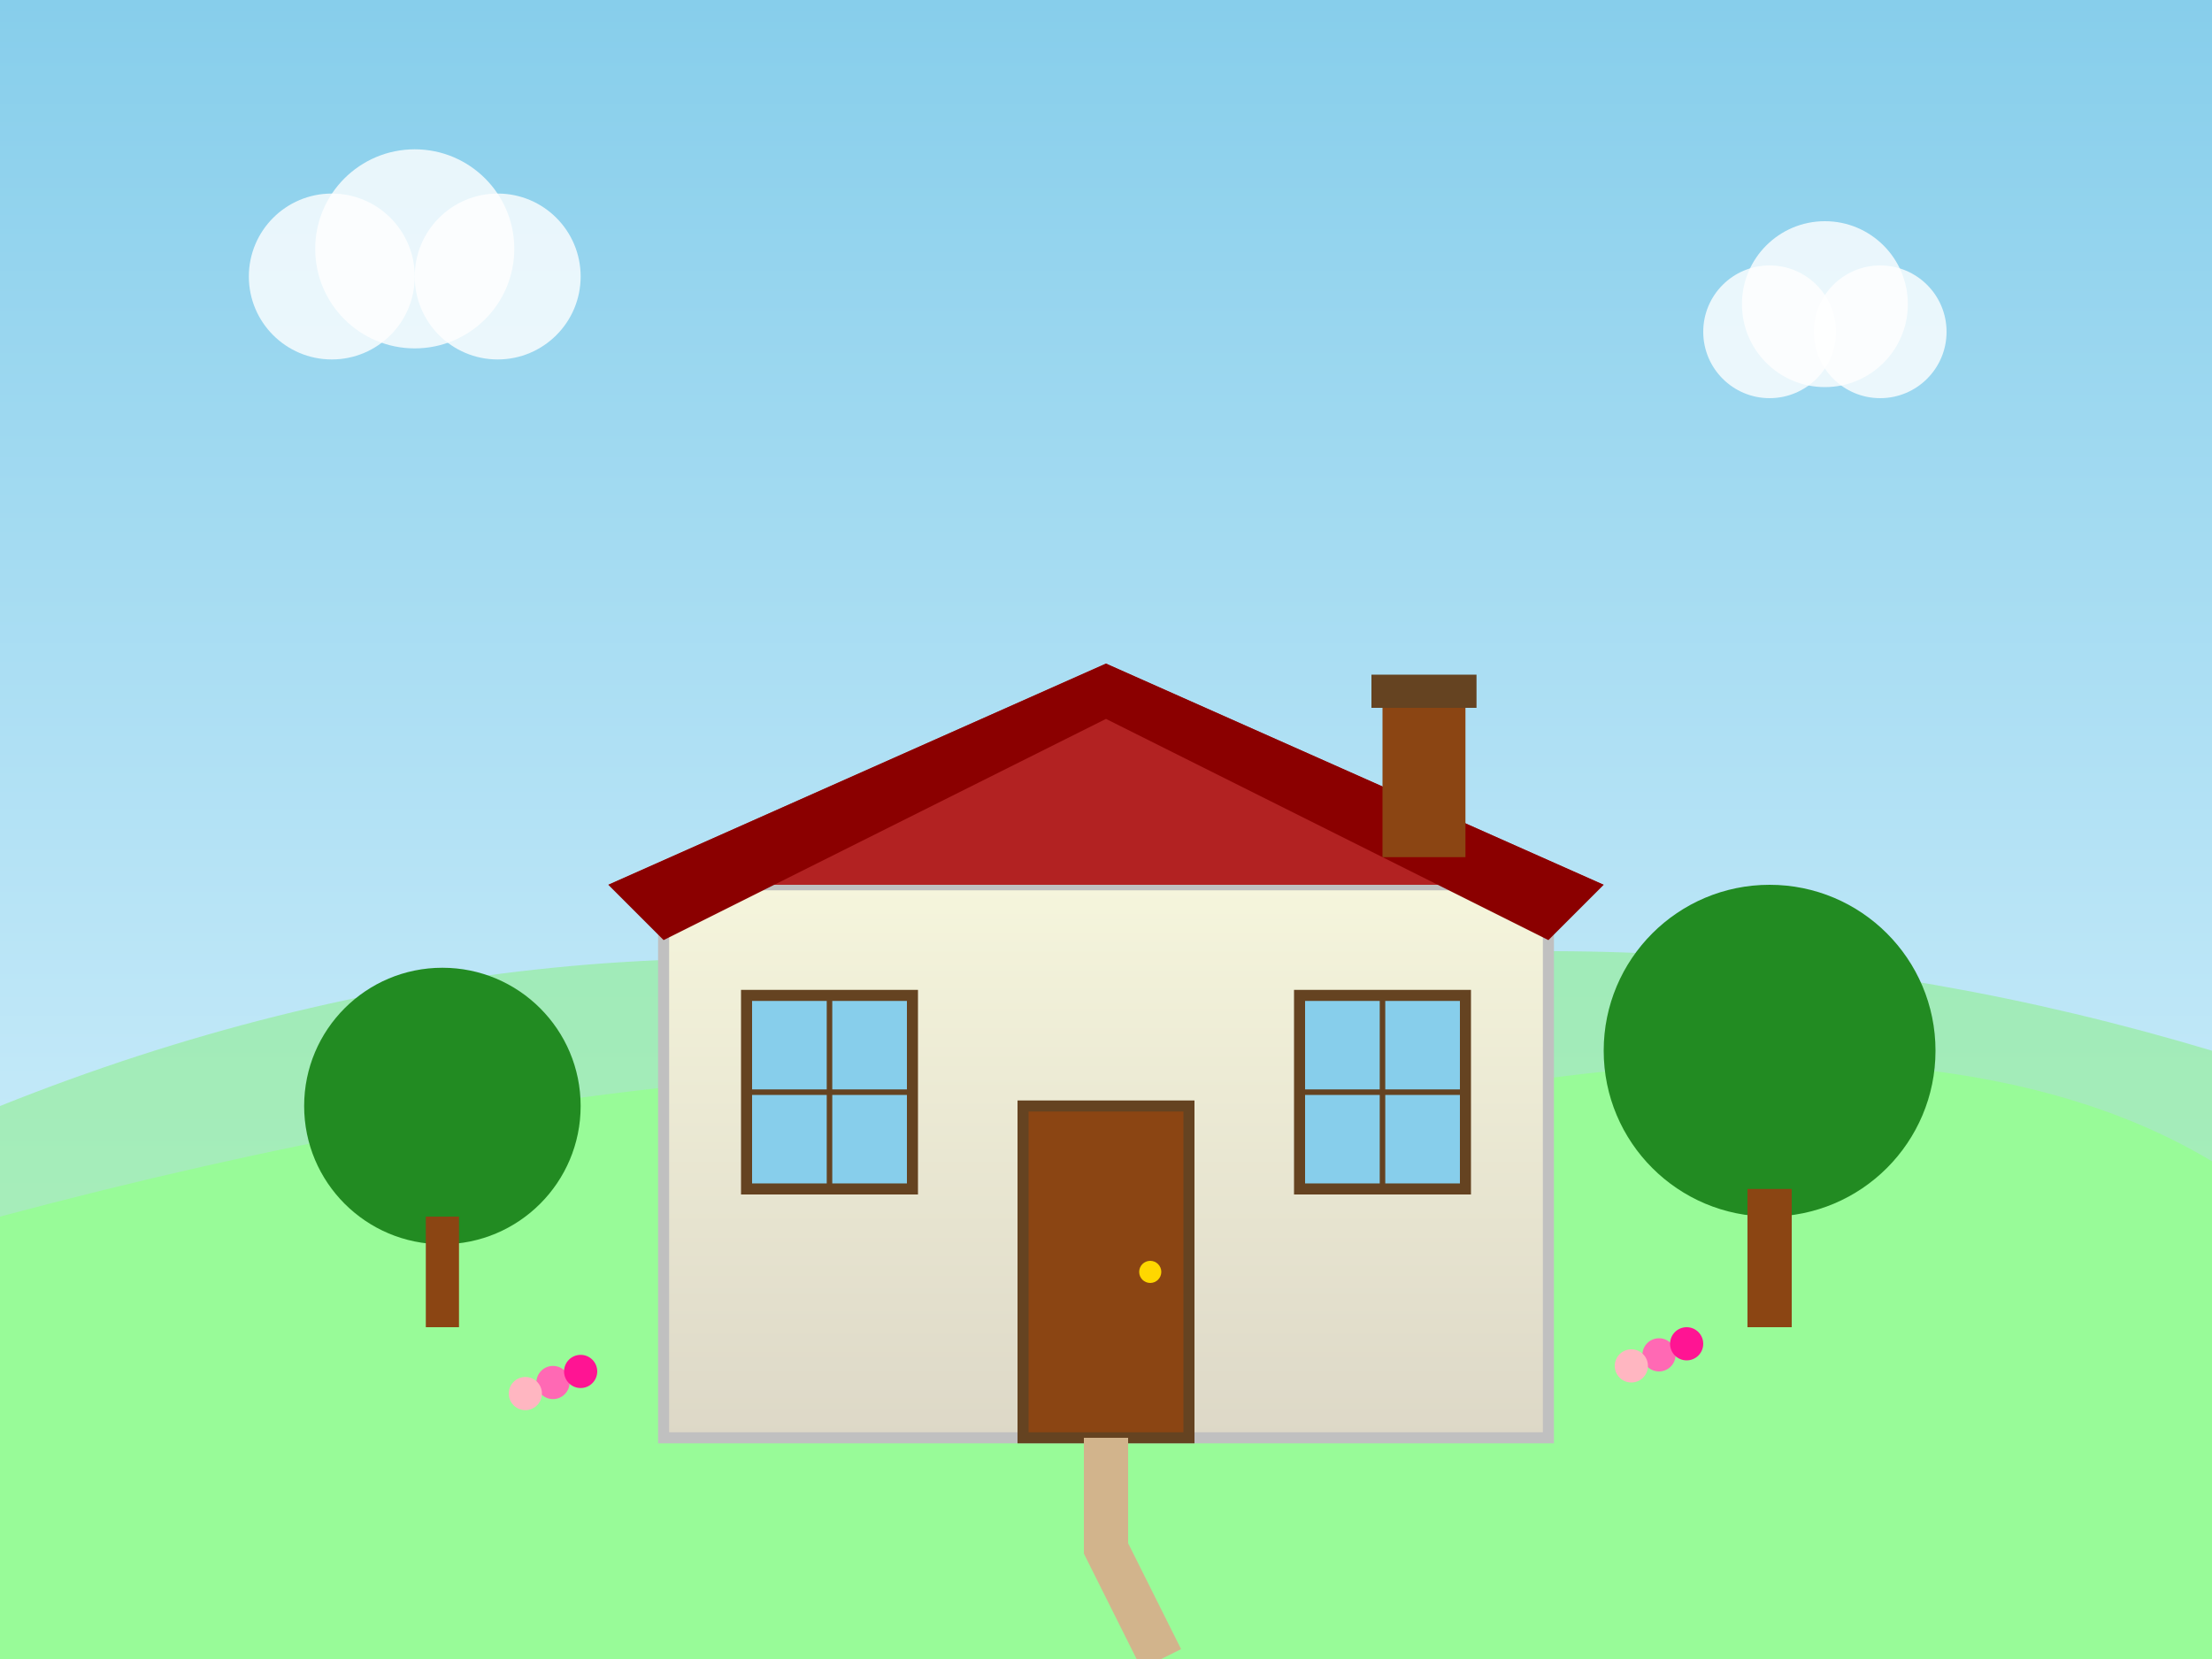 <svg width="400" height="300" viewBox="0 0 400 300" fill="none" xmlns="http://www.w3.org/2000/svg">
  <rect x="0" y="0" width="400" height="300" fill="#333333" stroke="none"/>
  <!-- Sky background -->
  <rect width="400" height="300" fill="url(#skyGradient)"/>
  
  <!-- Gradient definitions -->
  <defs>
    <linearGradient id="skyGradient" x1="0%" y1="0%" x2="0%" y2="100%">
      <stop offset="0%" style="stop-color:#87CEEB;stop-opacity:1"/>
      <stop offset="100%" style="stop-color:#E0F6FF;stop-opacity:1"/>
    </linearGradient>
    <linearGradient id="houseGradient" x1="0%" y1="0%" x2="0%" y2="100%">
      <stop offset="0%" style="stop-color:#F5F5DC;stop-opacity:1"/>
      <stop offset="100%" style="stop-color:#DDD8C7;stop-opacity:1"/>
    </linearGradient>
  </defs>
  
  <!-- Hills in background -->
  <path d="M0 200 Q100 160 200 180 Q300 160 400 190 L400 300 L0 300 Z" fill="#90EE90" opacity="0.6"/>
  <path d="M0 220 Q150 180 250 200 Q350 180 400 210 L400 300 L0 300 Z" fill="#98FB98"/>
  
  <!-- Trees -->
  <circle cx="80" cy="200" r="25" fill="#228B22"/>
  <rect x="77" y="220" width="6" height="20" fill="#8B4513"/>
  
  <circle cx="320" cy="190" r="30" fill="#228B22"/>
  <rect x="316" y="215" width="8" height="25" fill="#8B4513"/>
  
  <!-- Main house structure -->
  <rect x="120" y="160" width="160" height="100" fill="url(#houseGradient)" stroke="#C0C0C0" stroke-width="2"/>
  
  <!-- Roof -->
  <path d="M110 160 L200 120 L290 160 Z" fill="#B22222"/>
  <path d="M110 160 L200 120 L290 160 L280 170 L200 130 L120 170 Z" fill="#8B0000"/>
  
  <!-- Chimney -->
  <rect x="250" y="125" width="15" height="30" fill="#8B4513"/>
  <rect x="248" y="122" width="19" height="6" fill="#654321"/>
  
  <!-- Windows -->
  <rect x="135" y="180" width="30" height="35" fill="#87CEEB" stroke="#654321" stroke-width="2"/>
  <rect x="235" y="180" width="30" height="35" fill="#87CEEB" stroke="#654321" stroke-width="2"/>
  
  <!-- Window frames -->
  <line x1="150" y1="180" x2="150" y2="215" stroke="#654321" stroke-width="1"/>
  <line x1="135" y1="197.5" x2="165" y2="197.5" stroke="#654321" stroke-width="1"/>
  <line x1="250" y1="180" x2="250" y2="215" stroke="#654321" stroke-width="1"/>
  <line x1="235" y1="197.5" x2="265" y2="197.5" stroke="#654321" stroke-width="1"/>
  
  <!-- Door -->
  <rect x="185" y="200" width="30" height="60" fill="#8B4513" stroke="#654321" stroke-width="2"/>
  <circle cx="208" cy="230" r="2" fill="#FFD700"/>
  
  <!-- Garden path -->
  <path d="M200 260 Q200 270 200 280 Q205 290 210 300" stroke="#D2B48C" stroke-width="8" fill="none"/>
  
  <!-- Flowers -->
  <circle cx="100" cy="250" r="3" fill="#FF69B4"/>
  <circle cx="105" cy="248" r="3" fill="#FF1493"/>
  <circle cx="95" cy="252" r="3" fill="#FFB6C1"/>
  
  <circle cx="300" cy="245" r="3" fill="#FF69B4"/>
  <circle cx="305" cy="243" r="3" fill="#FF1493"/>
  <circle cx="295" cy="247" r="3" fill="#FFB6C1"/>
  
  <!-- Clouds -->
  <circle cx="60" cy="50" r="15" fill="white" opacity="0.8"/>
  <circle cx="75" cy="45" r="18" fill="white" opacity="0.8"/>
  <circle cx="90" cy="50" r="15" fill="white" opacity="0.8"/>
  
  <circle cx="320" cy="60" r="12" fill="white" opacity="0.8"/>
  <circle cx="330" cy="55" r="15" fill="white" opacity="0.8"/>
  <circle cx="340" cy="60" r="12" fill="white" opacity="0.8"/>
</svg>